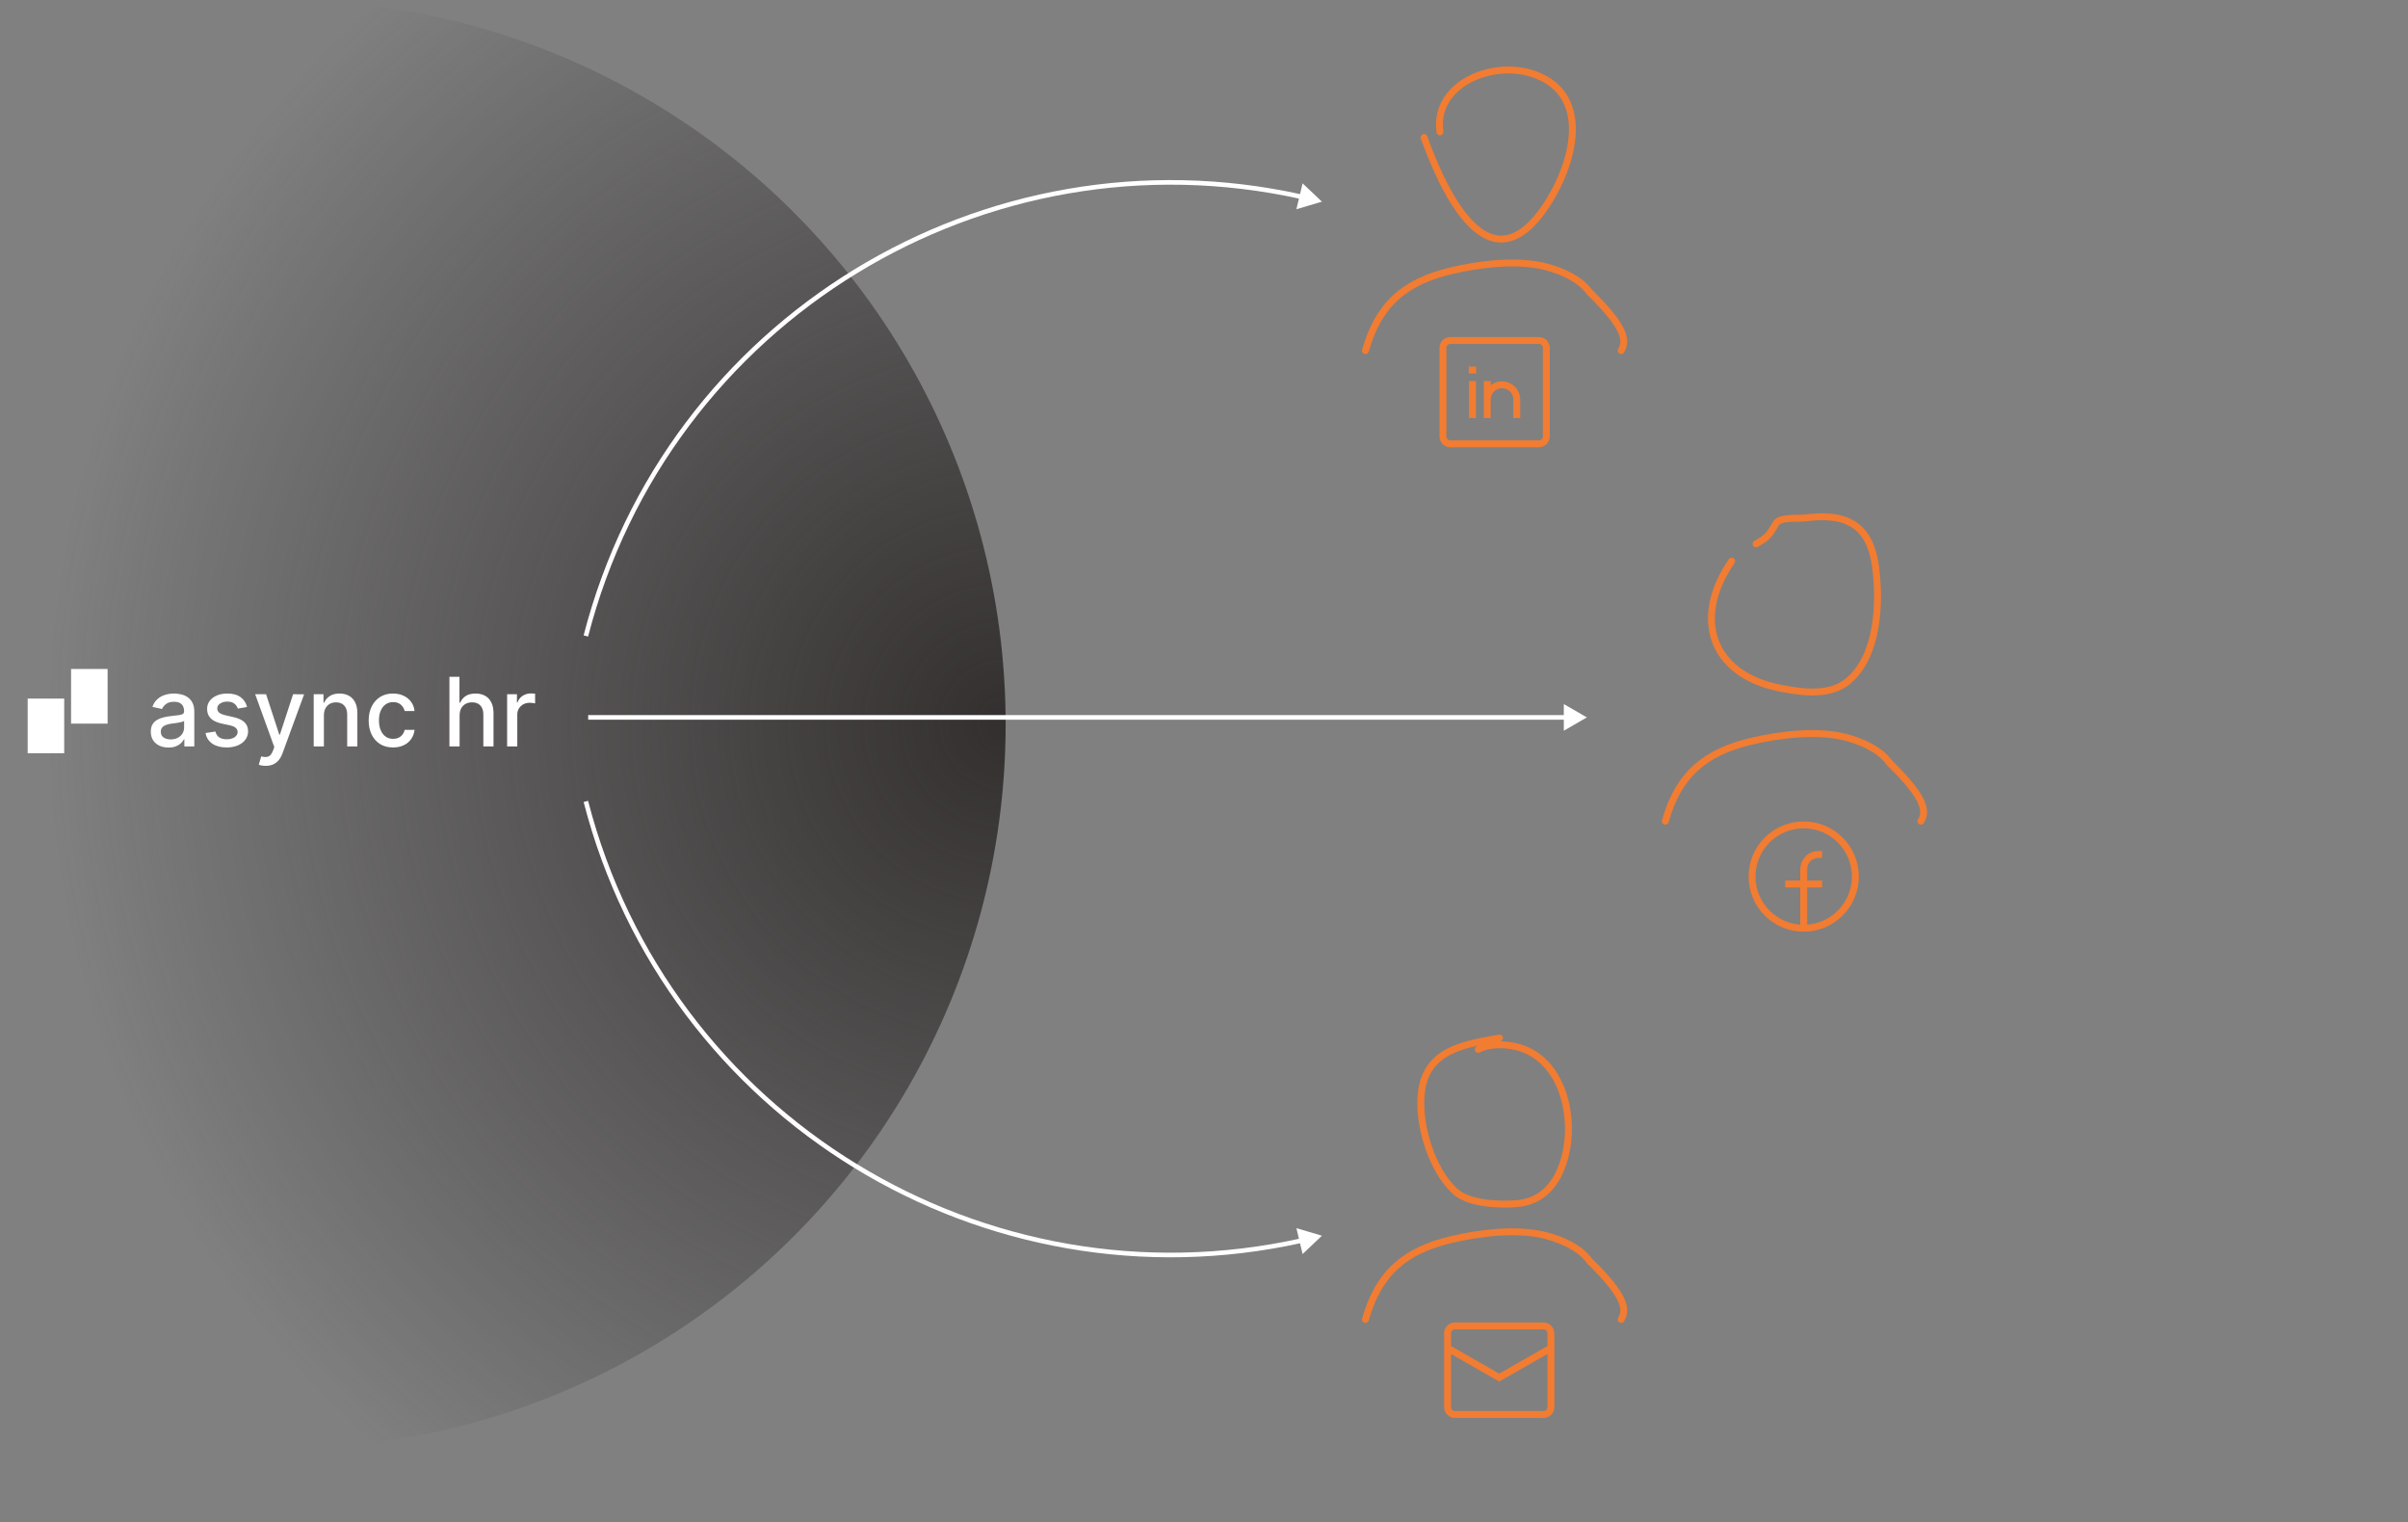 <?xml version="1.0" encoding="UTF-8"?> <svg xmlns="http://www.w3.org/2000/svg" width="522" height="330" viewBox="0 0 522 330" fill="none"><rect x="0" y="0" width="522" height="330" fill="#808080" stroke="none"/> <g clip-path="url(#clip0)"> <circle cx="61" cy="157" r="157" fill="url(#paint0_radial)"></circle> <g clip-path="url(#clip1)"> <path d="M36.525 162.037C35.806 162.037 35.156 161.905 34.576 161.64C33.995 161.37 33.535 160.979 33.195 160.469C32.86 159.958 32.693 159.332 32.693 158.591C32.693 157.953 32.816 157.427 33.062 157.015C33.308 156.603 33.64 156.276 34.059 156.036C34.477 155.795 34.945 155.613 35.462 155.491C35.978 155.368 36.505 155.275 37.041 155.211C37.721 155.132 38.272 155.068 38.695 155.019C39.119 154.965 39.426 154.879 39.618 154.762C39.81 154.644 39.906 154.452 39.906 154.187V154.136C39.906 153.492 39.724 152.994 39.36 152.641C39.001 152.287 38.464 152.11 37.75 152.11C37.007 152.11 36.421 152.275 35.993 152.604C35.57 152.928 35.277 153.289 35.114 153.686L33.04 153.215C33.286 152.528 33.645 151.973 34.118 151.551C34.595 151.124 35.144 150.814 35.764 150.623C36.384 150.426 37.037 150.328 37.721 150.328C38.174 150.328 38.654 150.382 39.16 150.49C39.672 150.593 40.15 150.785 40.593 151.065C41.041 151.345 41.407 151.745 41.693 152.265C41.978 152.781 42.121 153.451 42.121 154.276V161.787H39.965V160.241H39.877C39.734 160.525 39.52 160.805 39.234 161.08C38.949 161.355 38.582 161.583 38.134 161.765C37.686 161.947 37.15 162.037 36.525 162.037ZM37.005 160.27C37.615 160.27 38.137 160.15 38.57 159.909C39.008 159.669 39.34 159.354 39.566 158.967C39.798 158.574 39.913 158.154 39.913 157.707V156.249C39.835 156.328 39.682 156.401 39.456 156.47C39.234 156.534 38.981 156.59 38.695 156.639C38.41 156.684 38.132 156.725 37.861 156.765C37.59 156.799 37.364 156.828 37.182 156.853C36.754 156.907 36.362 156.998 36.008 157.125C35.658 157.253 35.378 157.437 35.166 157.678C34.959 157.913 34.856 158.228 34.856 158.62C34.856 159.165 35.058 159.578 35.462 159.858C35.865 160.133 36.38 160.27 37.005 160.27Z" fill="white"></path> <path d="M53.559 153.237L51.558 153.591C51.475 153.335 51.342 153.092 51.16 152.862C50.983 152.631 50.741 152.442 50.436 152.295C50.131 152.147 49.75 152.074 49.292 152.074C48.667 152.074 48.145 152.214 47.727 152.493C47.308 152.768 47.099 153.124 47.099 153.561C47.099 153.939 47.239 154.244 47.52 154.474C47.8 154.705 48.253 154.894 48.878 155.041L50.68 155.454C51.723 155.694 52.501 156.065 53.013 156.566C53.525 157.067 53.781 157.717 53.781 158.517C53.781 159.195 53.584 159.799 53.19 160.329C52.801 160.854 52.257 161.267 51.558 161.566C50.864 161.866 50.06 162.015 49.144 162.015C47.874 162.015 46.838 161.745 46.036 161.205C45.234 160.66 44.741 159.887 44.559 158.886L46.693 158.562C46.826 159.116 47.099 159.536 47.513 159.821C47.926 160.101 48.465 160.241 49.129 160.241C49.853 160.241 50.431 160.091 50.864 159.791C51.298 159.487 51.514 159.116 51.514 158.679C51.514 158.326 51.381 158.029 51.115 157.788C50.855 157.548 50.453 157.366 49.912 157.243L47.992 156.824C46.934 156.583 46.152 156.2 45.645 155.675C45.143 155.149 44.892 154.484 44.892 153.679C44.892 153.011 45.079 152.427 45.453 151.926C45.827 151.426 46.343 151.035 47.003 150.755C47.663 150.471 48.418 150.328 49.27 150.328C50.495 150.328 51.46 150.593 52.164 151.124C52.868 151.649 53.333 152.353 53.559 153.237Z" fill="white"></path> <path d="M57.603 165.999C57.273 165.999 56.973 165.972 56.703 165.918C56.432 165.869 56.23 165.815 56.097 165.756L56.629 163.952C57.234 164.119 57.741 164.131 58.15 163.989C58.563 163.851 58.91 163.417 59.191 162.685L59.464 161.934L55.315 150.476H57.677L60.549 159.254H60.667L63.539 150.476L65.924 150.498L61.236 163.297C61.019 163.881 60.744 164.374 60.409 164.777C60.074 165.179 59.675 165.484 59.213 165.69C58.75 165.896 58.214 165.999 57.603 165.999Z" fill="white"></path> <path d="M70.212 155.071V161.787H68.004V150.476H70.123V152.317H70.263C70.524 151.718 70.933 151.237 71.489 150.873C72.05 150.51 72.756 150.328 73.608 150.328C74.381 150.328 75.058 150.49 75.638 150.814C76.219 151.133 76.669 151.61 76.989 152.243C77.309 152.876 77.469 153.659 77.469 154.592V161.787H75.262V154.857C75.262 154.037 75.048 153.397 74.619 152.935C74.191 152.469 73.603 152.236 72.855 152.236C72.343 152.236 71.888 152.346 71.489 152.567C71.095 152.788 70.783 153.112 70.551 153.539C70.325 153.961 70.212 154.472 70.212 155.071Z" fill="white"></path> <path d="M85.207 162.015C84.109 162.015 83.164 161.767 82.372 161.272C81.584 160.771 80.979 160.081 80.555 159.202C80.132 158.323 79.92 157.317 79.92 156.183C79.92 155.034 80.137 154.02 80.57 153.141C81.003 152.258 81.614 151.568 82.401 151.072C83.189 150.576 84.117 150.328 85.185 150.328C86.046 150.328 86.814 150.488 87.488 150.807C88.162 151.121 88.706 151.563 89.12 152.133C89.538 152.702 89.787 153.367 89.865 154.128H87.717C87.599 153.598 87.328 153.141 86.905 152.758C86.486 152.376 85.925 152.184 85.222 152.184C84.606 152.184 84.067 152.346 83.605 152.67C83.147 152.989 82.79 153.446 82.534 154.04C82.278 154.629 82.15 155.326 82.15 156.131C82.15 156.956 82.276 157.668 82.527 158.267C82.778 158.866 83.132 159.33 83.59 159.659C84.052 159.988 84.596 160.152 85.222 160.152C85.64 160.152 86.019 160.076 86.359 159.924C86.703 159.767 86.991 159.543 87.222 159.254C87.459 158.964 87.623 158.616 87.717 158.208H89.865C89.787 158.94 89.548 159.592 89.149 160.167C88.751 160.741 88.216 161.193 87.547 161.522C86.883 161.851 86.103 162.015 85.207 162.015Z" fill="white"></path> <path d="M99.631 155.071V161.787H97.424V146.705H99.602V152.317H99.742C100.008 151.708 100.414 151.224 100.96 150.866C101.507 150.507 102.22 150.328 103.101 150.328C103.879 150.328 104.558 150.488 105.139 150.807C105.725 151.126 106.178 151.602 106.498 152.236C106.822 152.864 106.985 153.65 106.985 154.592V161.787H104.777V154.857C104.777 154.028 104.563 153.384 104.135 152.928C103.707 152.466 103.111 152.236 102.348 152.236C101.827 152.236 101.359 152.346 100.946 152.567C100.537 152.788 100.215 153.112 99.978 153.539C99.747 153.961 99.631 154.472 99.631 155.071Z" fill="white"></path> <path d="M109.931 161.787V150.476H112.064V152.272H112.183C112.389 151.664 112.754 151.185 113.275 150.836C113.802 150.483 114.397 150.306 115.062 150.306C115.2 150.306 115.362 150.311 115.549 150.321C115.741 150.331 115.891 150.343 116 150.358V152.464C115.911 152.439 115.753 152.412 115.527 152.383C115.301 152.349 115.074 152.331 114.848 152.331C114.326 152.331 113.861 152.442 113.452 152.663C113.049 152.879 112.729 153.181 112.493 153.569C112.256 153.951 112.138 154.388 112.138 154.879V161.787H109.931Z" fill="white"></path> <rect x="13.92" y="151.418" width="11.85" height="7.92" transform="rotate(90 13.92 151.418)" fill="white"></rect> <rect x="23.325" y="145" width="11.85" height="7.92" transform="rotate(90 23.325 145)" fill="white"></rect> </g> <path d="M308.698 29.799C312.155 39.348 321.733 62.365 333.971 46.246C340.711 37.368 346.019 20.511 332.245 15.977C323.333 13.043 310.735 18.282 312.148 28.604" stroke="#F17C32" stroke-width="1.5" stroke-linecap="round" stroke-linejoin="round"></path> <path d="M296 76C298.845 65.821 304.68 61.05 314.569 58.691C320.656 57.239 329.03 56.181 335.255 57.855C338.539 58.738 342.549 60.444 344.557 63.317C352.944 71.439 352.502 74.146 351.419 76" stroke="#F17C32" stroke-width="1.5" stroke-linecap="round" stroke-linejoin="round"></path> <path d="M361 178C363.845 167.821 369.68 163.05 379.569 160.691C385.656 159.239 394.03 158.181 400.255 159.855C403.539 160.738 407.549 162.444 409.557 165.317C417.944 173.439 417.502 176.146 416.419 178" stroke="#F17C32" stroke-width="1.5" stroke-linecap="round" stroke-linejoin="round"></path> <path d="M296 286C298.845 275.821 304.68 271.05 314.569 268.691C320.656 267.239 329.03 266.181 335.255 267.855C338.539 268.738 342.549 270.444 344.557 273.317C352.944 281.439 352.502 284.146 351.419 286" stroke="#F17C32" stroke-width="1.5" stroke-linecap="round" stroke-linejoin="round"></path> <path d="M375.391 121.623C367.031 133.757 370.651 146.115 385.88 149.156C390.58 150.094 396.701 150.965 400.691 147.575C407.214 142.033 407.597 130.518 406.565 122.787C405.301 113.321 399.751 111.156 391.251 112.265C389.894 112.442 385.879 112.028 385.041 113.388C383.562 115.787 383.488 116.332 380.678 117.879" stroke="#F17C32" stroke-width="1.5" stroke-linecap="round" stroke-linejoin="round"></path> <path d="M325.052 225C317.665 226.342 309.079 227.409 308.102 237.026C307.4 243.929 310.372 253.566 315.403 258.208C318.403 260.977 325.077 261.202 328.809 260.896C334.371 260.439 337.609 256.596 339.141 251.148C341.642 242.254 338.79 229.704 329.151 227.004C326.417 226.239 322.847 226.176 320.441 227.46" stroke="#F17C32" stroke-width="1.5" stroke-linecap="round" stroke-linejoin="round"></path> <path d="M391 201.201C389.529 201.201 388.073 200.911 386.714 200.348C385.355 199.785 384.12 198.96 383.08 197.92C382.04 196.88 381.215 195.646 380.652 194.287C380.09 192.928 379.8 191.472 379.8 190.001C379.8 188.53 380.09 187.074 380.652 185.715C381.215 184.356 382.04 183.121 383.08 182.081C384.12 181.041 385.355 180.216 386.714 179.653C388.073 179.09 389.529 178.801 391 178.801C393.97 178.801 396.819 179.981 398.919 182.081C401.02 184.182 402.2 187.03 402.2 190.001C402.2 192.971 401.02 195.82 398.919 197.92C396.819 200.021 393.97 201.201 391 201.201ZM391 201.201V188.401C391 187.552 391.337 186.738 391.937 186.138C392.537 185.538 393.351 185.201 394.2 185.201H395M387 191.601H395" stroke="#F17C32" stroke-width="1.5"></path> <path d="M313.8 292.2L325 298.6L336.2 292.2M315.4 287.4H334.6C335.024 287.4 335.431 287.569 335.731 287.869C336.031 288.169 336.2 288.576 336.2 289V305C336.2 305.425 336.031 305.832 335.731 306.132C335.431 306.432 335.024 306.6 334.6 306.6H315.4C314.975 306.6 314.568 306.432 314.268 306.132C313.968 305.832 313.8 305.425 313.8 305V289C313.8 288.576 313.968 288.169 314.268 287.869C314.568 287.569 314.975 287.4 315.4 287.4Z" stroke="#F17C32" stroke-width="1.5"></path> <path d="M286.563 43.714L282.375 39.74L281.028 45.354L286.563 43.714ZM127.485 137.974C145.107 69.64 213.704 27.962 282.072 43.15L282.289 42.174C213.397 26.87 144.274 68.866 126.516 137.725L127.485 137.974Z" fill="white"></path> <path d="M286.563 267.849L282.375 271.823L281.028 266.209L286.563 267.849ZM127.485 173.588C145.107 241.923 213.704 283.6 282.072 268.413L282.289 269.389C213.397 284.693 144.274 242.696 126.516 173.838L127.485 173.588Z" fill="white"></path> <path d="M319.2 82.601V90.601M328.8 90.601V86.601C328.8 85.752 328.463 84.938 327.863 84.338C327.262 83.738 326.448 83.401 325.6 83.401C324.751 83.401 323.937 83.738 323.337 84.338C322.737 84.938 322.4 85.752 322.4 86.601V90.601V82.601M318.4 80.201H320M314.4 73.801H333.6C334.024 73.801 334.431 73.969 334.731 74.269C335.031 74.57 335.2 74.976 335.2 75.401V94.601C335.2 95.025 335.031 95.432 334.731 95.732C334.431 96.032 334.024 96.201 333.6 96.201H314.4C313.975 96.201 313.568 96.032 313.268 95.732C312.968 95.432 312.8 95.025 312.8 94.601V75.401C312.8 74.976 312.968 74.57 313.268 74.269C313.568 73.969 313.975 73.801 314.4 73.801Z" stroke="#F17C32" stroke-width="1.5"></path> <path d="M344 155.5L339 152.613V158.387L344 155.5ZM127.5 156H339.5V155H127.5V156Z" fill="white"></path> </g> <defs> <radialGradient id="paint0_radial" cx="0" cy="0" r="1" gradientUnits="userSpaceOnUse" gradientTransform="translate(218 157) rotate(-180) scale(207.98)"> <stop stop-color="#332F2F"></stop> <stop offset="1" stop-color="#2E2A2A" stop-opacity="0"></stop> </radialGradient> <clipPath id="clip0"> <rect width="522" height="330" fill="white"></rect> </clipPath> <clipPath id="clip1"> <rect width="109.999" height="21" fill="white" transform="translate(6 145)"></rect> </clipPath> </defs> </svg> 